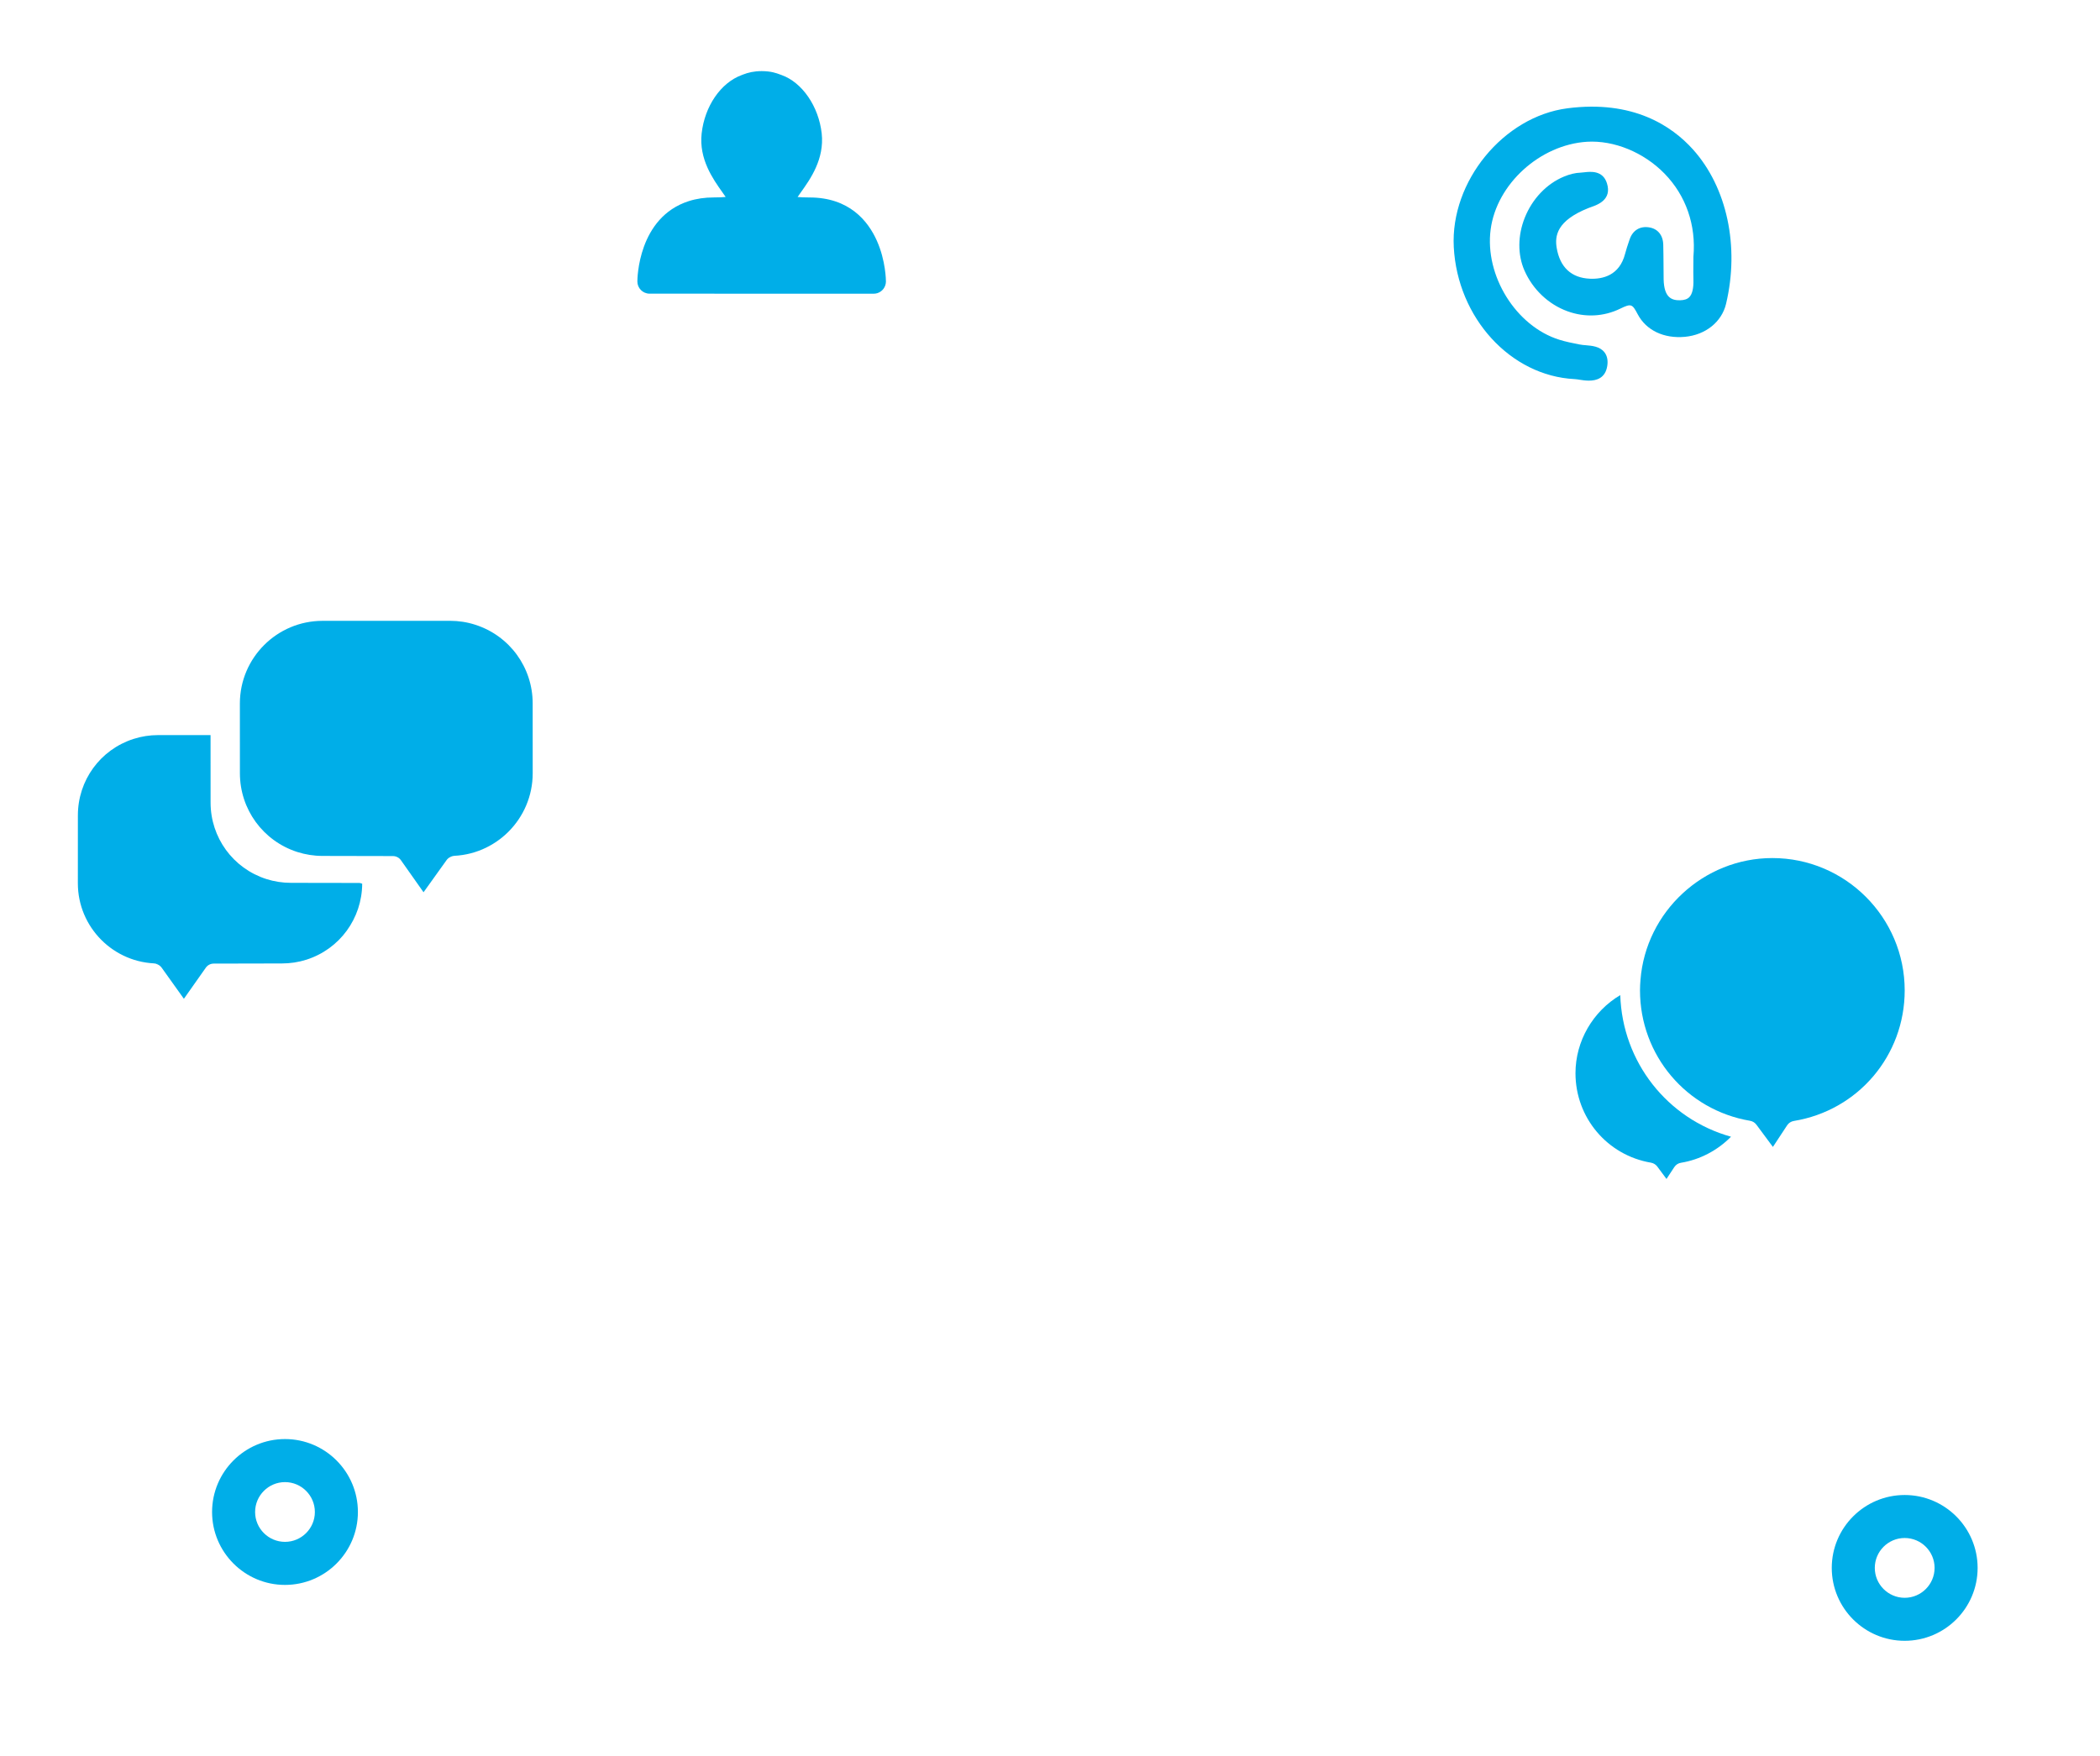 <?xml version="1.0" encoding="utf-8"?>
<!-- Generator: Adobe Illustrator 16.0.0, SVG Export Plug-In . SVG Version: 6.00 Build 0)  -->
<!DOCTYPE svg PUBLIC "-//W3C//DTD SVG 1.1//EN" "http://www.w3.org/Graphics/SVG/1.1/DTD/svg11.dtd">
<svg version="1.1" id="Layer_1" xmlns="http://www.w3.org/2000/svg" xmlns:xlink="http://www.w3.org/1999/xlink" x="0px" y="0px"
	 width="71.83px" height="60.083px" viewBox="0 0 71.83 60.083" enable-background="new 0 0 71.83 60.083" xml:space="preserve">
<g>
	<g>
		<g>
			<g>
				<path fill="#00AEE8" d="M60.623,29.357c-2.348,0-4.33,1.833-4.511,4.173c-0.01,0.116-0.016,0.234-0.016,0.354
					c0,2.216,1.583,4.093,3.765,4.462c0.088,0.015,0.165,0.063,0.218,0.135l0.563,0.759l0.487-0.74
					c0.052-0.079,0.135-0.133,0.228-0.148c2.197-0.358,3.793-2.237,3.793-4.467C65.149,31.388,63.119,29.357,60.623,29.357z"/>
				<path fill="#00AEE8" d="M55.421,34.046c-0.933,0.552-1.532,1.569-1.532,2.672c0,1.521,1.087,2.808,2.582,3.061
					c0.087,0.015,0.164,0.063,0.216,0.132l0.315,0.425l0.267-0.406c0.053-0.08,0.135-0.134,0.229-0.148
					c0.647-0.105,1.25-0.423,1.711-0.891C57.034,38.284,55.493,36.337,55.421,34.046z"/>
			</g>
		</g>
		<path fill="#00AEE8" d="M30.012,10.029c-0.041,0.012-0.084,0.02-0.128,0.02l-7.667-0.002c-0.229,0-0.416-0.187-0.416-0.417
			c0-0.089,0.02-2.191,1.758-2.749c0.262-0.084,0.548-0.126,0.854-0.126c0.183,0,0.313-0.007,0.408-0.017
			c-0.036-0.053-0.076-0.109-0.111-0.158C24.388,6.126,23.901,5.441,24,4.563c0.104-0.928,0.651-1.729,1.365-1.993l0.046-0.018
			c0.175-0.069,0.379-0.119,0.642-0.119c0.322,0.001,0.502,0.068,0.633,0.117l0.049,0.018c0.704,0.251,1.268,1.072,1.371,1.997
			c0.097,0.879-0.39,1.564-0.714,2.017c-0.033,0.049-0.074,0.104-0.11,0.158c0.094,0.009,0.226,0.016,0.408,0.016
			c1.357,0,2.002,0.804,2.302,1.478c0.308,0.688,0.311,1.371,0.311,1.399C30.301,9.817,30.18,9.975,30.012,10.029z"/>
		<g>
			<g>
				<path fill="#00AEE8" d="M9.953,30.205c-0.29,0-0.573-0.044-0.845-0.131c-1.139-0.366-1.904-1.417-1.905-2.614l-0.001-2.31
					l-1.792,0c-0.288,0-0.57,0.044-0.842,0.131c-1.139,0.366-1.904,1.417-1.904,2.614l-0.001,2.322
					c-0.001,1.514,1.23,2.746,2.744,2.747l-0.149,0.004c0.107,0,0.208,0.052,0.271,0.139l0.761,1.065l0.749-1.063
					C7.1,33.021,7.2,32.968,7.309,32.968l2.333-0.005c0.288,0,0.572-0.043,0.843-0.13c1.135-0.365,1.896-1.407,1.904-2.598
					c-0.034-0.011-0.066-0.026-0.104-0.026L9.953,30.205z"/>
				<path fill="#00AEE8" d="M15.393,21.24l-4.361,0.001c-1.559,0-2.827,1.268-2.827,2.827l0.001,2.389
					c0.001,1.233,0.79,2.314,1.962,2.692c0.28,0.089,0.57,0.135,0.869,0.135l2.401,0.005c0.112,0,0.215,0.053,0.278,0.145
					l0.771,1.093l0.785-1.096c0.063-0.09,0.167-0.142,0.276-0.143l-0.153-0.004c1.559,0,2.826-1.269,2.826-2.828l-0.001-2.39
					c0-1.232-0.789-2.314-1.962-2.691C15.98,21.285,15.688,21.24,15.393,21.24z"/>
			</g>
		</g>
		<g>
			<g>
				<path fill="#00AEE8" d="M9.748,54.225c-1.375,0-2.494-1.119-2.494-2.494c0-1.377,1.119-2.496,2.494-2.496
					c1.376,0,2.494,1.119,2.494,2.496C12.242,53.106,11.124,54.225,9.748,54.225z M9.748,50.708c-0.563,0-1.022,0.459-1.022,1.023
					c0,0.563,0.459,1.021,1.022,1.021c0.564,0,1.022-0.459,1.022-1.021C10.77,51.167,10.312,50.708,9.748,50.708z"/>
			</g>
		</g>
		<g>
			<g>
				<path fill="#00AEE8" d="M65.149,56.137c-1.375,0-2.494-1.117-2.494-2.494c0-1.375,1.119-2.494,2.494-2.494
					c1.376,0,2.495,1.119,2.495,2.494C67.644,55.02,66.525,56.137,65.149,56.137z M65.149,52.62c-0.563,0-1.022,0.459-1.022,1.023
					s0.459,1.023,1.022,1.023c0.564,0,1.023-0.459,1.023-1.023S65.713,52.62,65.149,52.62z"/>
			</g>
		</g>
		<path fill="#00AEE8" d="M57.906,5.111c-0.722-0.802-2.05-1.696-4.292-1.406c-2.189,0.284-4.006,2.502-3.888,4.748
			c0.128,2.423,1.941,4.407,4.129,4.517c0.056,0.002,0.118,0.013,0.183,0.023c0.078,0.012,0.19,0.03,0.309,0.03
			c0.261,0,0.56-0.084,0.628-0.496c0.031-0.192,0-0.352-0.095-0.474c-0.158-0.202-0.426-0.224-0.641-0.242
			c-0.066-0.005-0.133-0.01-0.219-0.027c-0.229-0.045-0.466-0.092-0.685-0.161c-1.483-0.463-2.559-2.194-2.347-3.778
			c0.207-1.549,1.685-2.893,3.294-2.995c0.925-0.055,1.939,0.359,2.652,1.089c0.733,0.751,1.084,1.761,0.989,2.844l-0.002,0.26
			c-0.002,0.176-0.003,0.352,0.002,0.528c0.008,0.289-0.039,0.488-0.137,0.591c-0.067,0.072-0.173,0.108-0.319,0.111
			c-0.277,0.004-0.549-0.076-0.563-0.722C56.902,9.376,56.901,9.2,56.9,9.023c-0.002-0.218-0.003-0.437-0.009-0.655
			c-0.009-0.329-0.195-0.55-0.498-0.591c-0.306-0.044-0.549,0.11-0.65,0.409l-0.019,0.054c-0.05,0.148-0.1,0.295-0.139,0.446
			c-0.191,0.738-0.763,0.869-1.202,0.85c-0.634-0.027-1.026-0.392-1.137-1.055c-0.067-0.406-0.005-0.928,1.086-1.363l0.104-0.038
			c0.21-0.075,0.704-0.248,0.53-0.806c-0.14-0.455-0.571-0.403-0.778-0.379c-0.043,0.005-0.086,0.01-0.125,0.012
			c-0.178,0.006-0.37,0.052-0.571,0.136c-0.592,0.247-1.079,0.759-1.337,1.404c-0.244,0.611-0.248,1.271-0.011,1.809
			c0.285,0.648,0.821,1.156,1.468,1.392c0.601,0.22,1.242,0.188,1.806-0.087c0.383-0.188,0.416-0.156,0.6,0.192
			c0.29,0.549,0.896,0.837,1.612,0.771c0.707-0.065,1.261-0.508,1.409-1.128C59.506,8.435,59.073,6.409,57.906,5.111z"/>
	</g>
</g>
</svg>
